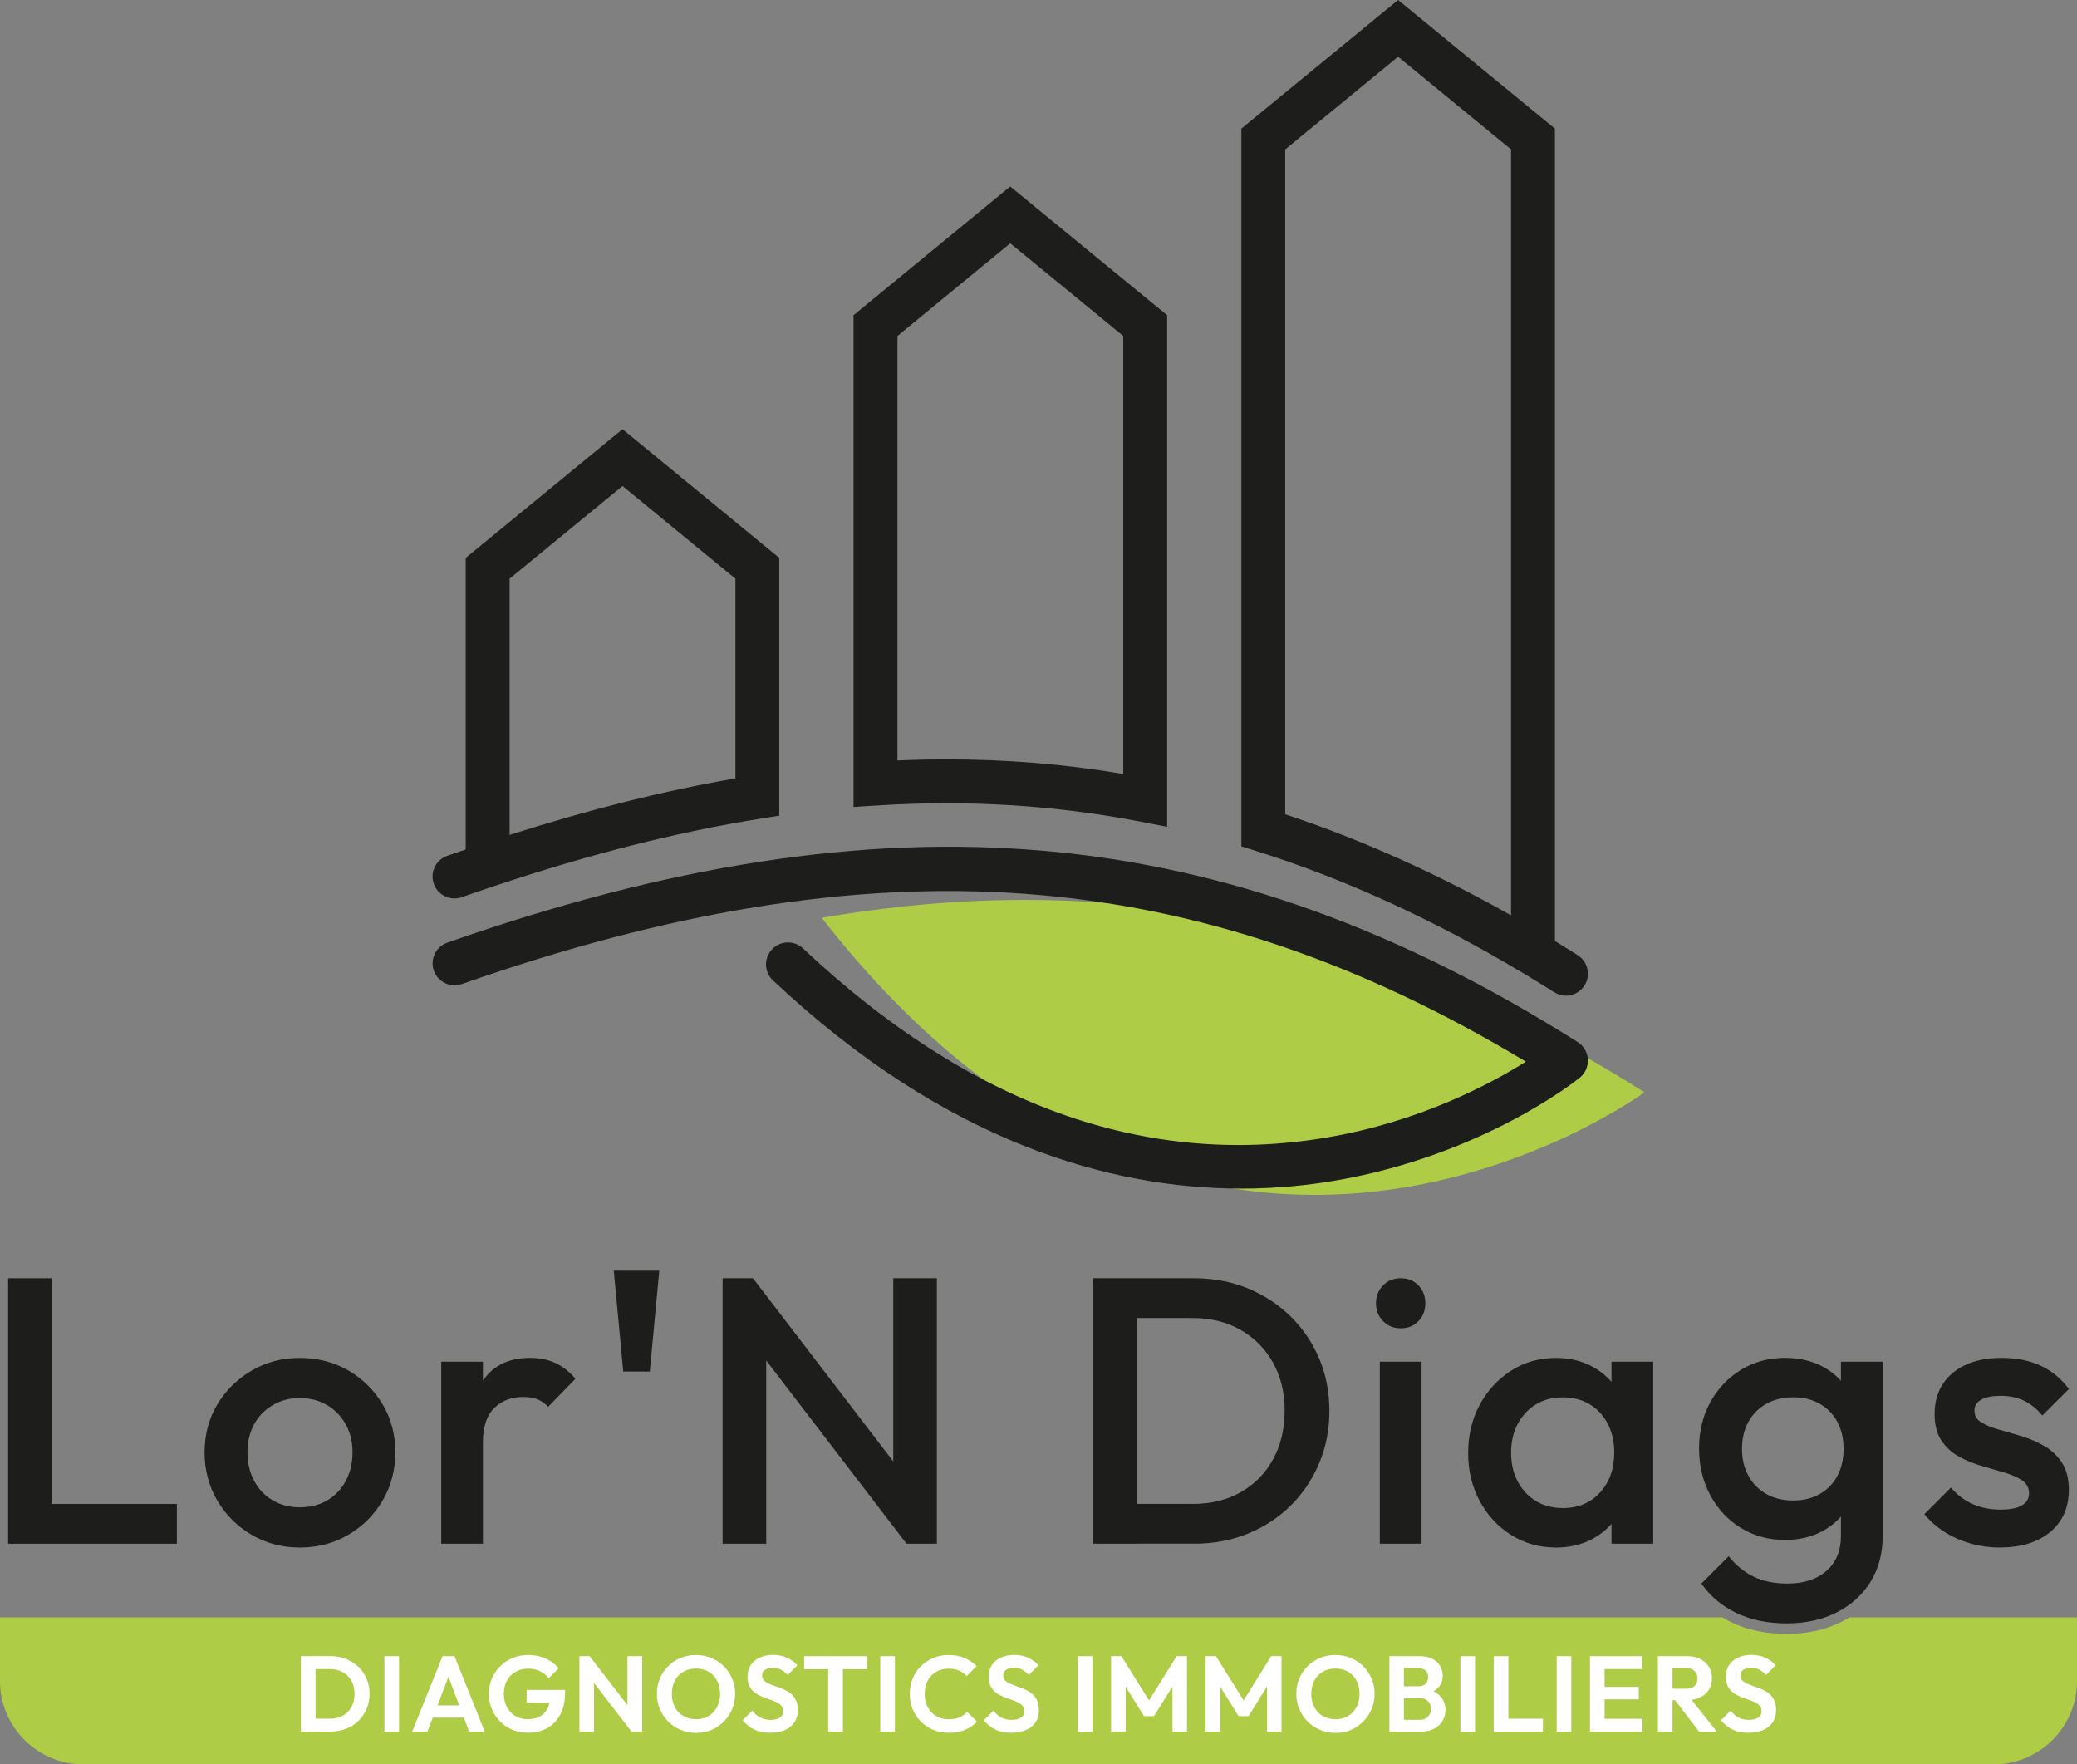 <?xml version="1.0" encoding="UTF-8"?>
<svg xmlns="http://www.w3.org/2000/svg" id="a" data-name="Calque 1" viewBox="0 0 492.91 418.66">
  <rect x="0" y="0" width="492.91" height="418.66" fill="#808080" stroke="none"/>
  <defs>
    <style>
      .b {
        fill: #1d1d1b;
      }

      .c {
        fill: #fff;
      }

      .d {
        fill: #afcc46;
      }
    </style>
  </defs>
  <path class="d" d="M437.04,384.83c-3.76,1.91-8.14,2.88-13.01,2.88s-9.31-.92-13.06-2.72c-.77-.37-1.5-.78-2.21-1.21H0v15.09c0,10.92,8.88,19.79,19.8,19.79h453.32c10.92,0,19.8-8.88,19.8-19.79v-15.09h-54.02c-.6.37-1.21.73-1.85,1.06Z"></path>
  <path class="b" d="M374.41,226.64c-2.05-1.29-3.79-2.37-5.4-3.35V30.52L331.8,0l-37.2,30.52v170.31l3.65,1.15c20.76,6.53,41.92,16.2,62.89,28.74l1.19.71c1.91,1.15,3.98,2.42,6.53,4.03.86.54,1.82.8,2.77.8,1.73,0,3.42-.86,4.41-2.43,1.53-2.43.8-5.65-1.63-7.18ZM358.6,217.2c-17.87-10.07-35.84-18.11-53.59-23.98V35.45l26.79-21.98,26.8,21.98v181.75Z"></path>
  <path class="b" d="M276.98,196.19l-6.2-1.2c-20.46-3.95-40.96-5.22-62.69-3.86l-5.53.35v-116.69l37.18-30.54,37.24,30.54v121.4ZM224.74,180.19c14.22,0,28.06,1.14,41.83,3.46v-103.93l-26.82-21.99-26.77,21.99v100.73c3.95-.17,7.87-.26,11.76-.26Z"></path>
  <path class="d" d="M390.26,259.19s-103.55,76.33-195.24-41.4c64.4-11.01,126.81-1.82,195.24,41.4Z"></path>
  <path class="b" d="M294.57,282.03c-30.51,0-69.83-10.54-111.14-49.4-2.09-1.97-2.2-5.27-.22-7.36,1.97-2.1,5.27-2.2,7.36-.22,39.4,37.07,81.21,52.17,124.29,44.87,21.97-3.72,38.73-12.64,47.26-18-78.57-47.33-154.58-52.76-252.52-18.41-2.71.95-5.69-.48-6.64-3.19-.95-2.71.48-5.69,3.19-6.64,104.07-36.5,184.3-29.44,268.26,23.59,1.42.9,2.32,2.42,2.42,4.1.1,1.68-.62,3.3-1.92,4.35-.92.75-23.01,18.36-57.81,24.38-6.78,1.17-14.34,1.94-22.53,1.94Z"></path>
  <path class="b" d="M147.74,101.84l-37.22,30.54v69.19c-1.46.5-2.92.99-4.38,1.5-2.71.95-4.14,3.92-3.19,6.64.75,2.14,2.76,3.48,4.91,3.48.57,0,1.16-.09,1.73-.3,2.56-.9,5.11-1.78,7.67-2.62l.12-.04c22.76-7.61,43.42-12.83,63.17-15.98l4.39-.7v-61.17l-37.2-30.54ZM174.53,184.7c-16.96,2.94-34.59,7.35-53.59,13.41v-60.8l26.8-21.99,26.79,21.99v47.39Z"></path>
  <g>
    <path class="c" d="M71.41,410.92v-17.93h3.47v17.93h-3.47ZM73.78,410.92v-3.09h4.57c1.16,0,2.17-.24,3.03-.73s1.54-1.17,2.03-2.05c.48-.88.73-1.93.73-3.14s-.25-2.2-.74-3.07c-.49-.88-1.17-1.56-2.04-2.04s-1.87-.73-3.01-.73h-4.64v-3.09h4.69c1.33,0,2.55.22,3.68.66,1.13.44,2.12,1.07,2.96,1.87.84.81,1.5,1.76,1.96,2.84.47,1.09.7,2.28.7,3.57s-.23,2.49-.7,3.58c-.47,1.1-1.12,2.05-1.95,2.86s-1.81,1.43-2.95,1.87c-1.13.44-2.35.66-3.66.66h-4.67Z"></path>
    <path class="c" d="M91.23,410.92v-17.93h3.47v17.93h-3.47Z"></path>
    <path class="c" d="M97.81,410.92l7.22-17.93h2.83l7.19,17.93h-3.7l-5.56-14.71h1.28l-5.64,14.71h-3.62ZM101.63,407.58v-2.91h9.64v2.91h-9.64Z"></path>
    <path class="c" d="M125.19,411.17c-1.27,0-2.47-.23-3.58-.7-1.11-.47-2.09-1.13-2.93-1.98-.84-.85-1.5-1.83-1.96-2.95-.47-1.11-.7-2.32-.7-3.61s.24-2.52.71-3.63,1.14-2.09,1.99-2.93c.85-.84,1.84-1.5,2.98-1.96,1.14-.47,2.37-.7,3.7-.7,1.48,0,2.84.28,4.08.83s2.27,1.33,3.09,2.33l-2.35,2.35c-.56-.73-1.26-1.29-2.09-1.68s-1.75-.59-2.75-.59c-1.14,0-2.15.25-3.02.75-.88.5-1.56,1.2-2.05,2.09s-.74,1.93-.74,3.12.24,2.24.73,3.15c.48.91,1.15,1.62,1.99,2.13.84.51,1.81.76,2.89.76s2.08-.21,2.88-.62c.8-.42,1.41-1.03,1.84-1.84.42-.81.64-1.8.64-2.97l2.27,1.56-7.83-.08v-3.01h9.13v.49c0,2.14-.38,3.93-1.15,5.37-.77,1.44-1.82,2.52-3.15,3.24-1.33.72-2.87,1.08-4.6,1.08Z"></path>
    <path class="c" d="M137.51,410.92v-17.93h2.42l1.04,3.47v14.46h-3.47ZM149.9,410.92l-10.63-13.77.66-4.16,10.63,13.77-.66,4.16ZM149.9,410.92l-.99-3.37v-14.56h3.49v17.93h-2.5Z"></path>
    <path class="c" d="M165.2,411.2c-1.31,0-2.53-.24-3.66-.71-1.13-.48-2.12-1.13-2.96-1.98-.84-.84-1.5-1.83-1.98-2.96-.48-1.13-.71-2.34-.71-3.63s.23-2.49.7-3.61,1.12-2.09,1.96-2.93c.84-.84,1.82-1.5,2.95-1.96,1.12-.47,2.34-.7,3.65-.7s2.55.23,3.67.7c1.12.47,2.1,1.12,2.95,1.96s1.5,1.82,1.98,2.95c.48,1.12.71,2.33.71,3.62s-.24,2.5-.71,3.62c-.48,1.12-1.13,2.1-1.98,2.95s-1.82,1.5-2.93,1.98-2.33.71-3.63.71ZM165.15,407.96c1.16,0,2.16-.25,3.01-.76.85-.51,1.52-1.22,2-2.12.48-.9.73-1.95.73-3.16,0-.88-.14-1.69-.41-2.42-.27-.73-.66-1.36-1.17-1.9-.51-.54-1.11-.95-1.81-1.24s-1.48-.43-2.35-.43c-1.12,0-2.11.25-2.97.75-.86.5-1.53,1.2-2.01,2.1s-.73,1.95-.73,3.14c0,.9.14,1.73.42,2.47.28.75.67,1.39,1.17,1.91.5.53,1.1.93,1.81,1.22.71.29,1.47.43,2.31.43Z"></path>
    <path class="c" d="M182.75,411.17c-1.45,0-2.68-.25-3.71-.74-1.03-.49-1.96-1.23-2.79-2.22l2.29-2.29c.53.7,1.14,1.24,1.84,1.62s1.55.57,2.55.57c.9,0,1.62-.18,2.15-.54.54-.36.8-.85.8-1.48,0-.54-.15-.99-.46-1.33-.31-.34-.71-.63-1.21-.87-.5-.24-1.05-.45-1.66-.65-.6-.2-1.21-.42-1.81-.68s-1.16-.57-1.66-.96c-.5-.38-.91-.88-1.21-1.48-.31-.6-.46-1.36-.46-2.28,0-1.09.26-2.01.79-2.78.53-.76,1.25-1.35,2.17-1.76.92-.41,1.96-.61,3.11-.61,1.22,0,2.33.23,3.32.69.99.46,1.79,1.05,2.42,1.79l-2.29,2.29c-.53-.58-1.07-1-1.62-1.28-.55-.27-1.18-.41-1.87-.41-.8,0-1.43.15-1.89.46-.46.31-.69.75-.69,1.33,0,.49.15.89.46,1.2s.71.57,1.21.79c.5.22,1.05.43,1.66.64s1.21.43,1.81.69,1.16.59,1.66.99c.5.41.91.93,1.21,1.57.31.64.46,1.42.46,2.36,0,1.67-.59,2.97-1.76,3.93s-2.78,1.43-4.82,1.43Z"></path>
    <path class="c" d="M190.83,396.08v-3.09h14.92v3.09h-14.92ZM196.54,410.92v-17.54h3.49v17.54h-3.49Z"></path>
    <path class="c" d="M208.91,410.92v-17.93h3.47v17.93h-3.47Z"></path>
    <path class="c" d="M225.13,411.17c-1.31,0-2.53-.23-3.65-.7-1.12-.47-2.1-1.12-2.95-1.96-.84-.84-1.49-1.82-1.94-2.95-.45-1.12-.68-2.33-.68-3.62s.23-2.5.68-3.62,1.1-2.1,1.94-2.93c.84-.83,1.82-1.49,2.93-1.96,1.11-.48,2.33-.71,3.66-.71,1.43,0,2.69.23,3.77.7,1.09.47,2.05,1.11,2.88,1.93l-2.35,2.35c-.49-.54-1.1-.97-1.81-1.28-.71-.31-1.55-.46-2.5-.46-.83,0-1.59.14-2.28.42s-1.29.69-1.8,1.22c-.51.54-.9,1.17-1.17,1.91-.27.74-.41,1.55-.41,2.44s.14,1.72.41,2.45c.27.73.66,1.36,1.17,1.9.51.54,1.11.95,1.8,1.24s1.45.43,2.28.43c1,0,1.87-.15,2.59-.46s1.33-.74,1.82-1.3l2.35,2.35c-.83.83-1.8,1.48-2.91,1.94-1.1.46-2.39.69-3.85.69Z"></path>
    <path class="c" d="M239.97,411.17c-1.45,0-2.68-.25-3.71-.74-1.03-.49-1.96-1.23-2.79-2.22l2.29-2.29c.53.7,1.14,1.24,1.84,1.62s1.55.57,2.55.57c.9,0,1.62-.18,2.15-.54.54-.36.8-.85.8-1.48,0-.54-.15-.99-.46-1.33-.31-.34-.71-.63-1.21-.87-.5-.24-1.05-.45-1.66-.65-.6-.2-1.21-.42-1.81-.68s-1.16-.57-1.66-.96c-.5-.38-.91-.88-1.21-1.48-.31-.6-.46-1.36-.46-2.28,0-1.09.26-2.01.79-2.78.53-.76,1.25-1.35,2.17-1.76.92-.41,1.96-.61,3.11-.61,1.22,0,2.33.23,3.32.69.99.46,1.79,1.05,2.42,1.79l-2.29,2.29c-.53-.58-1.07-1-1.62-1.28-.55-.27-1.18-.41-1.87-.41-.8,0-1.43.15-1.89.46-.46.31-.69.75-.69,1.33,0,.49.15.89.46,1.2s.71.57,1.21.79c.5.22,1.05.43,1.66.64s1.21.43,1.81.69,1.16.59,1.66.99c.5.41.91.93,1.21,1.57.31.64.46,1.42.46,2.36,0,1.67-.59,2.97-1.76,3.93s-2.78,1.43-4.82,1.43Z"></path>
    <path class="c" d="M255.78,410.92v-17.93h3.47v17.93h-3.47Z"></path>
    <path class="c" d="M263.68,410.92v-17.93h2.45l7.27,11.63h-1.4l7.24-11.63h2.45v17.93h-3.44v-11.99l.66.2-5.05,8.11h-2.35l-5.05-8.11.69-.2v11.99h-3.47Z"></path>
    <path class="c" d="M286.12,410.92v-17.93h2.45l7.27,11.63h-1.4l7.24-11.63h2.45v17.93h-3.44v-11.99l.66.2-5.05,8.11h-2.35l-5.05-8.11.69-.2v11.99h-3.47Z"></path>
    <path class="c" d="M316.95,411.2c-1.31,0-2.53-.24-3.66-.71-1.13-.48-2.12-1.13-2.96-1.98-.84-.84-1.5-1.83-1.98-2.96-.48-1.13-.71-2.34-.71-3.63s.23-2.49.7-3.61,1.12-2.09,1.96-2.93c.84-.84,1.82-1.5,2.95-1.96,1.12-.47,2.34-.7,3.65-.7s2.55.23,3.67.7c1.12.47,2.1,1.12,2.95,1.96s1.5,1.82,1.98,2.95c.48,1.12.71,2.33.71,3.62s-.24,2.5-.71,3.62c-.48,1.12-1.13,2.1-1.98,2.95s-1.82,1.5-2.93,1.98-2.33.71-3.63.71ZM316.9,407.96c1.16,0,2.16-.25,3.01-.76.85-.51,1.52-1.22,2-2.12.48-.9.73-1.95.73-3.16,0-.88-.14-1.69-.41-2.42-.27-.73-.66-1.36-1.17-1.9-.51-.54-1.11-.95-1.81-1.24s-1.48-.43-2.35-.43c-1.12,0-2.11.25-2.97.75-.86.5-1.53,1.2-2.01,2.1s-.73,1.95-.73,3.14c0,.9.14,1.73.42,2.47.28.75.67,1.39,1.17,1.91.5.53,1.1.93,1.81,1.22.71.29,1.47.43,2.31.43Z"></path>
    <path class="c" d="M329.73,410.92v-17.93h3.44v17.93h-3.44ZM332.28,410.92v-2.83h4.67c.83,0,1.48-.26,1.95-.77s.7-1.11.7-1.81c0-.48-.1-.91-.31-1.3-.2-.39-.51-.7-.91-.93s-.88-.34-1.44-.34h-4.67v-2.8h4.28c.71,0,1.29-.18,1.72-.54.43-.36.65-.89.65-1.61s-.22-1.27-.65-1.63-1.01-.54-1.72-.54h-4.28v-2.83h4.69c1.19,0,2.19.22,3,.65s1.42,1,1.82,1.71c.41.71.61,1.47.61,2.31,0,1.02-.31,1.9-.93,2.64-.62.74-1.53,1.29-2.72,1.65l.15-1.12c1.33.37,2.35.99,3.07,1.85s1.08,1.89,1.08,3.1c0,.95-.23,1.82-.7,2.59-.47.77-1.15,1.39-2.04,1.86s-1.98.7-3.25.7h-4.79Z"></path>
    <path class="c" d="M346.58,410.92v-17.93h3.47v17.93h-3.47Z"></path>
    <path class="c" d="M354.49,410.92v-17.93h3.47v17.93h-3.47ZM357.04,410.92v-3.09h9.13v3.09h-9.13Z"></path>
    <path class="c" d="M369.43,410.92v-17.93h3.47v17.93h-3.47Z"></path>
    <path class="c" d="M377.33,410.92v-17.93h3.47v17.93h-3.47ZM379.88,396.05v-3.06h9.79v3.06h-9.79ZM379.88,403.24v-2.96h9.03v2.96h-9.03ZM379.88,410.92v-3.06h9.92v3.06h-9.92Z"></path>
    <path class="c" d="M393.45,410.92v-17.93h3.47v17.93h-3.47ZM396,403.42v-2.7h4.16c.85,0,1.51-.22,1.98-.65s.7-1.03.7-1.8c0-.7-.23-1.28-.7-1.75s-1.13-.7-1.98-.7h-4.16v-2.83h4.46c1.16,0,2.17.23,3.05.68.88.45,1.56,1.07,2.04,1.85.48.78.73,1.68.73,2.7s-.24,1.97-.73,2.74c-.48.77-1.17,1.38-2.05,1.81s-1.91.65-3.08.65h-4.41ZM403.24,410.92l-5.92-7.75,3.19-.99,6.94,8.75h-4.21Z"></path>
    <path class="c" d="M414.92,411.17c-1.45,0-2.68-.25-3.71-.74-1.03-.49-1.96-1.23-2.79-2.22l2.29-2.29c.53.7,1.14,1.24,1.84,1.62s1.55.57,2.55.57c.9,0,1.62-.18,2.15-.54.54-.36.8-.85.8-1.48,0-.54-.15-.99-.46-1.33-.31-.34-.71-.63-1.21-.87-.5-.24-1.05-.45-1.66-.65-.6-.2-1.21-.42-1.81-.68s-1.16-.57-1.66-.96c-.5-.38-.91-.88-1.21-1.48-.31-.6-.46-1.36-.46-2.28,0-1.09.26-2.01.79-2.78.53-.76,1.25-1.35,2.17-1.76.92-.41,1.96-.61,3.11-.61,1.22,0,2.33.23,3.32.69.99.46,1.79,1.05,2.42,1.79l-2.29,2.29c-.53-.58-1.07-1-1.62-1.28-.55-.27-1.18-.41-1.87-.41-.8,0-1.43.15-1.89.46-.46.31-.69.75-.69,1.33,0,.49.15.89.46,1.2s.71.57,1.21.79c.5.22,1.05.43,1.66.64s1.21.43,1.81.69,1.16.59,1.66.99c.5.41.91.93,1.21,1.57.31.64.46,1.42.46,2.36,0,1.67-.59,2.97-1.76,3.93s-2.78,1.43-4.82,1.43Z"></path>
  </g>
  <g>
    <path class="b" d="M1.93,366.31v-63h10.35v63H1.93ZM9.04,366.31v-9.45h32.94v9.45H9.04Z"></path>
    <path class="b" d="M71.14,367.21c-4.2,0-8.01-1.01-11.43-3.02s-6.14-4.72-8.15-8.14c-2.01-3.42-3.01-7.23-3.01-11.43s1-7.98,3.01-11.34c2.01-3.36,4.73-6.04,8.15-8.05,3.42-2.01,7.23-3.01,11.43-3.01s8.1.99,11.52,2.97c3.42,1.98,6.13,4.67,8.15,8.05,2.01,3.39,3.01,7.19,3.01,11.38s-1,8.01-3.01,11.43c-2.01,3.42-4.72,6.13-8.15,8.14-3.42,2.01-7.26,3.02-11.52,3.02ZM71.14,357.67c2.46,0,4.63-.55,6.53-1.66,1.89-1.11,3.36-2.66,4.41-4.64,1.05-1.98,1.58-4.23,1.58-6.75s-.54-4.74-1.62-6.66-2.55-3.44-4.41-4.54c-1.86-1.11-4.02-1.67-6.48-1.67s-4.54.55-6.43,1.67c-1.89,1.11-3.36,2.62-4.41,4.54-1.05,1.92-1.58,4.14-1.58,6.66s.52,4.77,1.58,6.75c1.05,1.98,2.52,3.53,4.41,4.64,1.89,1.11,4.03,1.66,6.43,1.66Z"></path>
    <path class="b" d="M104.71,366.31v-43.2h9.9v43.2h-9.9ZM114.61,342.28l-3.42-1.71c0-5.46,1.21-9.88,3.65-13.28,2.43-3.39,6.1-5.08,11.02-5.08,2.16,0,4.11.39,5.85,1.17,1.74.78,3.36,2.04,4.86,3.78l-6.48,6.66c-.78-.84-1.65-1.44-2.61-1.8-.96-.36-2.07-.54-3.33-.54-2.76,0-5.04.87-6.84,2.61s-2.7,4.47-2.7,8.19Z"></path>
    <path class="b" d="M147.91,325.45l-2.25-23.94h10.8l-2.25,23.94h-6.3Z"></path>
    <path class="b" d="M171.49,366.31v-63h7.2l3.15,11.88v51.12h-10.35ZM215.14,366.31l-37.71-49.23,1.26-13.77,37.71,49.23-1.26,13.77ZM215.14,366.31l-3.15-11.07v-51.93h10.35v63h-7.2Z"></path>
    <path class="b" d="M259.42,366.31v-63h10.35v63h-10.35ZM266.53,366.31v-9.45h16.56c4.32,0,8.11-.93,11.38-2.79,3.27-1.86,5.82-4.46,7.65-7.79,1.83-3.33,2.75-7.19,2.75-11.56s-.93-8.13-2.79-11.43c-1.86-3.3-4.43-5.88-7.7-7.74-3.27-1.86-7.04-2.79-11.29-2.79h-16.56v-9.45h16.83c4.56,0,8.79.79,12.69,2.38,3.9,1.59,7.3,3.81,10.21,6.66s5.18,6.18,6.8,9.99c1.62,3.81,2.43,7.96,2.43,12.46s-.81,8.58-2.43,12.42c-1.62,3.84-3.87,7.19-6.75,10.04-2.88,2.85-6.27,5.07-10.17,6.66s-8.1,2.38-12.6,2.38h-17.01Z"></path>
    <path class="b" d="M332.41,315.19c-1.68,0-3.08-.57-4.19-1.71-1.11-1.14-1.67-2.55-1.67-4.23s.55-3.09,1.67-4.23c1.11-1.14,2.5-1.71,4.19-1.71s3.15.57,4.23,1.71c1.08,1.14,1.62,2.55,1.62,4.23s-.54,3.09-1.62,4.23c-1.08,1.14-2.49,1.71-4.23,1.71ZM327.46,366.31v-43.2h9.9v43.2h-9.9Z"></path>
    <path class="b" d="M369.22,367.21c-3.9,0-7.42-.99-10.58-2.97-3.15-1.98-5.64-4.66-7.47-8.05-1.83-3.39-2.75-7.19-2.75-11.38s.91-8.09,2.75-11.48c1.83-3.39,4.32-6.09,7.47-8.1,3.15-2.01,6.67-3.01,10.58-3.01,3.3,0,6.22.71,8.78,2.11,2.55,1.41,4.57,3.35,6.07,5.81,1.5,2.46,2.25,5.25,2.25,8.37v12.42c0,3.12-.74,5.91-2.21,8.37-1.47,2.46-3.5,4.39-6.07,5.8-2.58,1.41-5.52,2.12-8.82,2.12ZM370.84,357.85c3.66,0,6.62-1.23,8.87-3.69,2.25-2.46,3.38-5.61,3.38-9.45,0-2.58-.51-4.86-1.53-6.84-1.02-1.98-2.45-3.52-4.28-4.63-1.83-1.11-3.98-1.66-6.43-1.66s-4.52.55-6.34,1.66c-1.83,1.11-3.27,2.66-4.32,4.63-1.05,1.98-1.58,4.26-1.58,6.84s.52,4.86,1.58,6.84c1.05,1.98,2.49,3.53,4.32,4.63,1.83,1.11,3.94,1.66,6.34,1.66ZM382.44,366.31v-11.61l1.71-10.53-1.71-10.44v-10.62h9.9v43.2h-9.9Z"></path>
    <path class="b" d="M423.57,365.41c-3.84,0-7.31-.95-10.4-2.84-3.09-1.89-5.52-4.48-7.29-7.78-1.77-3.3-2.66-6.99-2.66-11.07s.88-7.74,2.66-10.98c1.77-3.24,4.2-5.8,7.29-7.7,3.09-1.89,6.55-2.83,10.4-2.83,3.42,0,6.42.69,9,2.07,2.58,1.38,4.59,3.29,6.03,5.71,1.44,2.43,2.16,5.27,2.16,8.51v10.62c0,3.18-.74,6-2.21,8.46-1.47,2.46-3.5,4.38-6.08,5.76-2.58,1.38-5.55,2.07-8.91,2.07ZM424.02,385.21c-4.56,0-8.55-.83-11.97-2.48-3.42-1.65-6.18-3.97-8.28-6.97l6.48-6.48c1.74,2.16,3.72,3.78,5.94,4.86,2.22,1.08,4.89,1.62,8.01,1.62,3.9,0,6.99-1.01,9.27-3.02,2.28-2.01,3.42-4.76,3.42-8.23v-10.62l1.71-9.54-1.71-9.63v-11.61h9.9v41.4c0,4.14-.96,7.75-2.88,10.85-1.92,3.09-4.59,5.5-8.01,7.24s-7.38,2.61-11.88,2.61ZM425.55,356.05c2.4,0,4.5-.51,6.3-1.53,1.8-1.02,3.19-2.44,4.18-4.28.99-1.83,1.49-3.97,1.49-6.43s-.5-4.61-1.49-6.44-2.38-3.25-4.18-4.28c-1.8-1.02-3.9-1.53-6.3-1.53s-4.51.51-6.34,1.53c-1.83,1.02-3.25,2.45-4.27,4.28-1.02,1.83-1.53,3.97-1.53,6.44s.51,4.53,1.53,6.39c1.02,1.86,2.44,3.3,4.27,4.32,1.83,1.02,3.94,1.53,6.34,1.53Z"></path>
    <path class="b" d="M474.6,367.21c-2.4,0-4.71-.32-6.93-.95-2.22-.63-4.26-1.53-6.12-2.7-1.86-1.17-3.48-2.59-4.86-4.27l6.3-6.3c1.5,1.74,3.22,3.04,5.17,3.91,1.95.87,4.15,1.31,6.62,1.31,2.22,0,3.9-.33,5.04-.99,1.14-.66,1.71-1.62,1.71-2.88s-.54-2.34-1.62-3.06c-1.08-.72-2.47-1.33-4.18-1.84s-3.51-1.04-5.4-1.58c-1.89-.54-3.69-1.27-5.4-2.21-1.71-.93-3.11-2.21-4.19-3.82s-1.62-3.72-1.62-6.3c0-2.76.64-5.13,1.94-7.11,1.29-1.98,3.12-3.51,5.49-4.59,2.37-1.08,5.2-1.62,8.5-1.62,3.48,0,6.55.62,9.22,1.84,2.67,1.23,4.91,3.08,6.71,5.54l-6.3,6.3c-1.26-1.56-2.7-2.73-4.32-3.51s-3.48-1.17-5.58-1.17c-1.98,0-3.51.3-4.59.9-1.08.6-1.62,1.47-1.62,2.61,0,1.2.54,2.13,1.62,2.79,1.08.66,2.47,1.23,4.18,1.71,1.71.48,3.51,1,5.4,1.57s3.69,1.35,5.4,2.34,3.1,2.31,4.18,3.96,1.62,3.79,1.62,6.43c0,4.2-1.47,7.53-4.41,9.99-2.94,2.46-6.93,3.69-11.97,3.69Z"></path>
  </g>
</svg>

